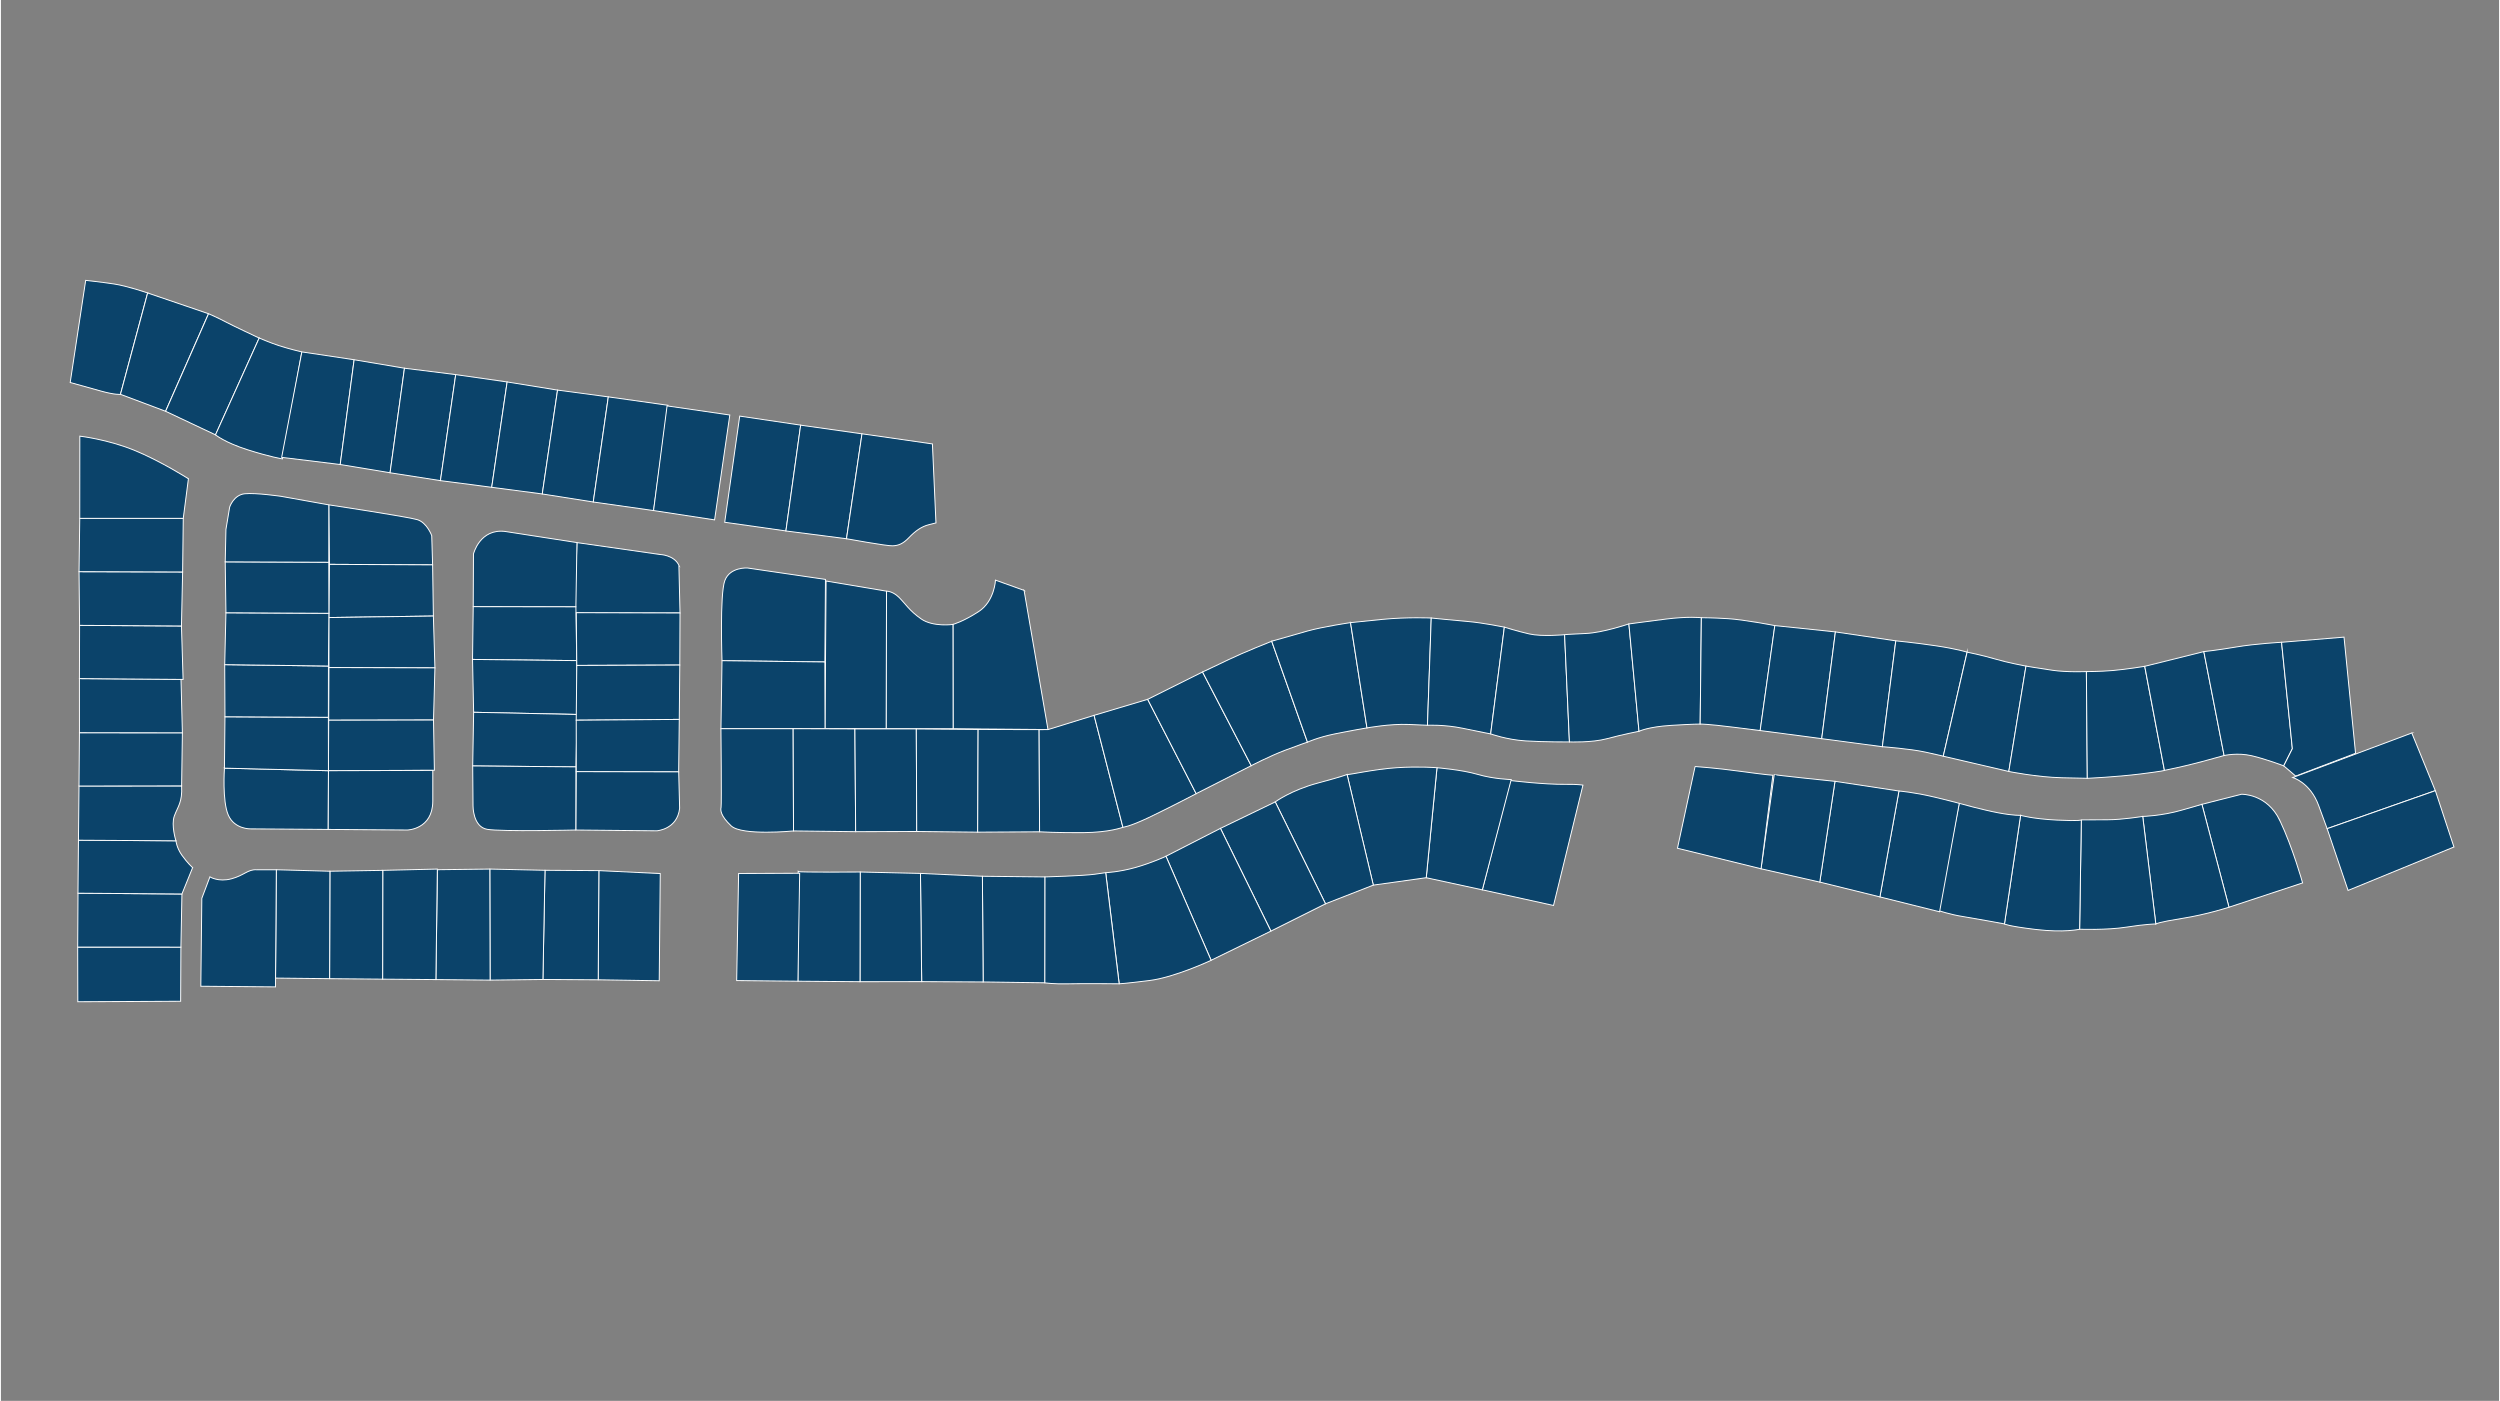 <?xml version="1.0" encoding="utf-8"?>
<svg viewBox="17.626 58.024 775.154 434.679" width="1160px" height="650px" xmlns="http://www.w3.org/2000/svg" xmlns:bx="https://boxy-svg.com">
  <rect x="17.626" y="58.024" width="775.154" height="434.679" fill="#808080" stroke="none"/>
  <defs>
    <style>
      .cls-1 {
        fill: #0b436a;
        stroke-miterlimit: 10;stroke: #fff;
        stroke-width: .3px;
      }
      
    </style>
  </defs>
  <g id="lots" style="">
    <path class="cls-1" d="M63.15,148.93s-6.22-2.16-10.49-2.8c-4.27-.64-8.74-1.11-8.74-1.11l-4.8,31.69s5.18,1.44,9.59,2.67,6,1.01,6,1.01l8.44-31.46Z" id="plot_281"/>
    <polygon class="cls-1" points="82.04 155.37 63.15 148.93 54.71 180.38 68.71 185.64 82.04 155.37" id="plot_280"/>
    <path class="cls-1" d="M97.76,162.92s-8.09-3.78-10.31-4.97c-2.23-1.2-5.4-2.58-5.4-2.58l-13.33,30.27,15.49,7.32,13.56-30.04Z" id="plot_279"/>
    <path class="cls-1" d="M111,167.22s-3.85-.88-7.17-1.97c-2.66-.87-6.07-2.34-6.07-2.34l-13.56,30.04s2.82,2.35,9.88,4.61c7.06,2.25,10.9,2.86,10.9,2.86l6.02-33.21Z" id="plot_278"/>
    <polygon class="cls-1" points="127.22 169.65 111 167.22 104.73 199.94 122.9 202.16 127.22 169.65" id="plot_277"/>
    <polygon class="cls-1" points="142.84 172.28 127.22 169.65 122.9 202.16 138.37 204.72 142.84 172.28" id="plot_276"/>
    <polygon class="cls-1" points="158.74 174.26 142.84 172.28 138.37 204.72 154 207.16 158.74 174.26" id="plot_275"/>
    <polygon class="cls-1" points="174.7 176.54 158.74 174.26 154 207.16 169.91 209.23 174.7 176.54" id="plot_274"/>
    <polygon class="cls-1" points="190.34 179.07 174.7 176.54 169.91 209.23 185.6 211.3 190.34 179.07" id="plot_273"/>
    <polygon class="cls-1" points="206.09 181.17 190.34 179.07 185.6 211.3 201.42 213.79 206.09 181.17" id="plot_272"/>
    <polygon class="cls-1" points="224.6 183.78 206.09 181.17 201.42 213.79 220.13 216.45 224.6 183.78" id="plot_271"/>
    <polygon class="cls-1" points="243.79 186.8 224.32 183.97 220.13 216.45 239.07 219.34 243.79 186.8" id="plot_270"/>
    <path class="cls-1" d="M246.86,187.15c-.02.1-4.65,32.93-4.65,32.93l18.99,2.69,4.58-32.83-18.92-2.8Z" id="plot_269"/>
    <polygon class="cls-1" points="284.81 192.64 265.77 189.95 261.2 222.78 279.99 225.19 284.81 192.64" id="plot_268"/>
    <path class="cls-1" d="M306.65,195.77l-21.84-3.14-4.81,32.56s12.51,2.28,14.31,2.2c1.8-.08,3.2-.58,5.12-2.59,1.92-2.01,3.83-3.38,6.08-3.95l2.25-.57-1.1-24.51Z" id="plot_267"/>
    <path class="cls-1" d="M335.1,241.21l-8.87-3.17s-.3,6.53-5.18,9.72c-4.88,3.19-8.02,4.01-8.02,4.01l.05,32.38,29.44.25-7.42-43.19Z" id="plot_266"/>
    <path class="cls-1" d="M292.42,241.46l-.12,42.67,20.78.03-.05-32.38s-6.15.88-9.86-1.71c-3.71-2.59-4.9-4.75-6.91-6.72s-3.84-1.89-3.84-1.89Z" id="plot_265"/>
    <polygon class="cls-1" points="273.66 238.31 273.33 284.11 292.3 284.13 292.42 241.46 273.66 238.31" id="plot_264"/>
    <path class="cls-1" d="M241.37,263.03l31.92.4.18-25.62-24.19-3.54s-5.43-.39-7.04,3.91c-1.61,4.31-.87,24.85-.87,24.85Z" id="plot_263"/>
    <polygon class="cls-1" points="241.04 284.14 273.33 284.11 273.29 263.43 241.37 263.03 241.04 284.14" id="plot_262"/>
    <path class="cls-1" d="M263.45,284.13h-22.41s.24,23.56.04,24.41-.22,2.58,3.12,5.74c3.34,3.16,19.36,1.58,19.36,1.58l-.11-31.73Z" id="plot_261"/>
    <polygon class="cls-1" points="282.61 284.2 263.45 284.13 263.56 315.86 282.84 316.09 282.61 284.2" id="plot_260"/>
    <polygon class="cls-1" points="301.66 284.21 282.61 284.2 282.84 316.09 301.79 316.03 301.66 284.21" id="plot_259"/>
    <polygon class="cls-1" points="320.84 284.37 301.66 284.21 301.79 316.03 320.7 316.24 320.84 284.37" id="plot_258"/>
    <polygon class="cls-1" points="339.77 284.42 320.84 284.37 320.7 316.24 339.91 316.13 339.77 284.42" id="plot_257"/>
    <path class="cls-1" d="M356.82,279.99l8.95,34.73s-4.04,1.6-12.29,1.67c-8.24.06-13.57-.26-13.57-.26l-.14-31.7,2.76-.02,14.29-4.42Z" id="plot_256"/>
    <path class="cls-1" d="M373.45,275.02l-16.63,4.97,8.95,34.73s1.89-.1,8.03-3.02c6.14-2.92,14.71-7.4,14.71-7.4l-15.05-29.27Z" id="plot_255"/>
    <polygon class="cls-1" points="390.48 266.53 373.45 275.02 388.5 304.29 405.59 295.61 390.48 266.53" id="plot_254"/>
    <path class="cls-1" d="M411.94,256.99s-8.92,3.55-13.32,5.68c-4.39,2.13-8.14,3.86-8.14,3.86l15.11,29.08s5.61-2.93,10.41-4.75c4.81-1.82,7.03-2.55,7.03-2.55l-11.1-31.32Z" id="plot_253"/>
    <path class="cls-1" d="M436.4,251.22s-8.42,1.23-13.37,2.61c-4.95,1.38-11.09,3.16-11.09,3.16l11.1,31.32s3.23-1.49,8.48-2.56,9.98-1.86,9.98-1.86l-5.1-32.67Z" id="plot_252"/>
    <path class="cls-1" d="M461.44,249.79s-7.36-.35-15.25.43c-7.89.79-9.79,1-9.79,1l5.1,32.67s7.13-1.32,12.95-1.07l5.82.25,1.17-33.28Z" id="plot_251"/>
    <path class="cls-1" d="M484.13,252.62s-6.79-1.36-11.13-1.73c-4.35-.37-11.56-1.1-11.56-1.1l-1.17,33.28s5.19-.26,10.92.93c5.73,1.2,8.69,1.75,8.69,1.75l4.25-33.13Z" id="plot_250"/>
    <path class="cls-1" d="M502.82,254.97s-7.03.66-10.93-.23-7.76-2.12-7.76-2.12l-4.25,33.13s4.99,1.8,10.77,2.17c5.78.37,13.67.33,13.67.33l-1.5-33.28Z" id="plot_249"/>
    <path class="cls-1" d="M522.76,251.62s-8.08,2.76-13.39,2.97c-5.31.22-6.55.37-6.55.37l1.5,33.28s6.95.28,11.69-1.01c4.74-1.29,9.9-2.29,9.9-2.29l-3.14-33.32Z" id="plot_248"/>
    <path class="cls-1" d="M545.25,249.69s-4.07-.46-11.07.44c-7.01.89-11.41,1.5-11.41,1.5l3.14,33.32s2.75-1.39,9.89-1.84c7.15-.44,9.08-.41,9.08-.41l.37-33.01Z" id="plot_247"/>
    <path class="cls-1" d="M568.05,252.14s-9.52-1.85-14.57-2.15c-5.05-.3-8.22-.3-8.22-.3l-.37,33.01s2.09-.06,10.35.98l8.27,1.04,4.55-32.57Z" id="plot_246"/>
    <polygon class="cls-1" points="586.85 254.1 568.05 252.14 563.5 284.71 582.6 287.23 586.85 254.1" id="plot_245"/>
    <polygon class="cls-1" points="605.58 256.87 586.85 254.1 582.6 287.23 601.42 289.73 605.58 256.87" id="plot_244"/>
    <path class="cls-1" d="M627.72,260.38s-3.19-1.01-9.82-1.99c-6.63-.98-12.31-1.52-12.31-1.52l-4.17,32.85s8.55.63,13.3,1.67,5.6,1.27,5.6,1.27l7.4-32.29Z" id="plot_243"/>
    <path class="cls-1" d="M645.98,264.71s-5.74-1.06-9.59-2.21c-3.85-1.15-8.67-2.12-8.67-2.12l-7.4,32.29,20.34,4.74,5.33-32.7Z" id="plot_242"/>
    <path class="cls-1" d="M664.73,266.41s-5.98.26-10.51-.4c-4.54-.66-8.24-1.3-8.24-1.3l-5.33,32.7s8.7,1.77,16.53,1.95l7.83.17-.28-33.13Z" id="plot_241"/>
    <path class="cls-1" d="M682.83,264.78s-5.78.95-9.91,1.3c-4.13.35-8.19.33-8.19.33l.28,33.13s8.99-.43,16.26-1.33,7.67-1.13,7.67-1.13l-6.11-32.29Z" id="plot_240"/>
    <path class="cls-1" d="M701.18,260.21l-18.34,4.57,6.11,32.29s6.02-1.19,11.71-2.74c5.69-1.55,6.8-1.87,6.8-1.87l-6.29-32.25Z" id="plot_239"/>
    <path class="cls-1" d="M725.29,257.32s-7.91.42-14.08,1.46c-6.17,1.05-10.04,1.43-10.04,1.43l6.29,32.25s4.15-.96,8.54.06,9.96,3.14,9.96,3.14l2.68-5.33-3.35-33.01Z" id="plot_238"/>
    <polygon class="cls-1" points="744.67 255.72 725.29 257.32 728.64 290.33 725.96 295.66 729.67 298.84 748.25 291.77 744.67 255.72" id="plot_237"/>
    <path class="cls-1" d="M765.71,285.46l-36.95,13.83s5.41,1.5,8.04,8.68l2.63,7.18,33.57-11.79-7.3-17.9Z" id="plot_236"/>
    <polygon class="cls-1" points="778.78 320.84 773.01 303.36 739.43 315.15 745.93 334.32 778.78 320.84" id="plot_235"/>
    <path class="cls-1" d="M724.79,312.67c4.01,8.47,7.03,19.32,7.03,19.32l-22.85,7.54-8.4-31.93,12.28-3.12s7.93-.28,11.94,8.2Z" id="plot_344"/>
    <path class="cls-1" d="M682.21,311.36s5.91-.15,12.14-1.96l6.23-1.8,8.4,31.93s-6.71,2.22-14.48,3.46c-7.77,1.24-8.23,1.74-8.23,1.74l-4.06-33.37Z" id="plot_343"/>
    <path class="cls-1" d="M662.63,346.36s8.43.31,14.44-.64c6.01-.95,9.2-1,9.2-1l-4.06-33.37s-6.2,1.03-10.82,1.04-8.23.04-8.23.04l-.53,33.92Z" id="plot_342"/>
    <path class="cls-1" d="M644.31,311.01s3.72,1.11,11.24,1.48c7.52.37,7.61-.05,7.61-.05l-.53,33.92s-4.75,1.13-13.6.07c-8.85-1.06-9.72-1.71-9.72-1.71l5-33.7Z" id="plot_341"/>
    <path class="cls-1" d="M625.28,307.3s7.23,2.02,12.14,2.94c4.91.92,6.89.77,6.89.77l-5,33.7s-9.11-1.69-12.97-2.3c-3.86-.61-7.58-1.86-7.58-1.86l6.51-33.25Z" id="plot_340"/>
    <path class="cls-1" d="M606.57,303.47s4.56.34,11.12,1.91c6.57,1.58,7.59,1.92,7.59,1.92l-6.1,33.65-18.53-4.62,5.91-32.86Z" id="plot_339"/>
    <polygon class="cls-1" points="586.72 300.46 606.57 303.47 600.66 336.33 582 331.73 586.72 300.46" id="plot_338"/>
    <path class="cls-1" d="M567.87,298.36c.1.18,18.85,2.11,18.85,2.11l-4.72,31.27-18.23-4.14,4.1-29.24Z" id="plot_337"/>
    <path class="cls-1" d="M543.3,295.87s6.48.44,14.24,1.51c7.76,1.07,9.9,1.2,9.9,1.2l-3.66,29.02-25.94-6.37,5.47-25.36Z" id="plot_336"/>
    <path class="cls-1" d="M508.51,301.66l-9.13,37.33-22.09-4.86,8.68-33.92s10.41,1.28,17.24,1.19c3.91-.05,5.3.25,5.3.25Z" id="plot_335"/>
    <path class="cls-1" d="M463.23,296.25s7.67.61,12.65,2.07c4.98,1.46,10.38,1.6,10.38,1.6l-8.97,34.22-17.39-3.76,3.33-34.13Z" id="plot_334"/>
    <path class="cls-1" d="M435.32,298.33c.09.28,8.39-1.64,15.38-2.09,6.99-.46,12.52,0,12.52,0l-3.33,34.13-16.43,2.3-8.15-34.34Z" id="plot_333"/>
    <path class="cls-1" d="M413.03,306.85s4.91-3.62,13.2-5.84c8.28-2.22,9.09-2.68,9.09-2.68l8.15,34.34-14.84,5.8-15.6-31.62Z" id="plot_332"/>
    <polygon class="cls-1" points="396.03 315.06 413.03 306.85 428.63 338.47 411.69 346.94 396.03 315.06" id="plot_331"/>
    <polygon class="cls-1" points="379.12 323.71 396.03 315.06 411.69 346.94 393.13 356 379.12 323.71" id="plot_330"/>
    <path class="cls-1" d="M360.43,328.81s4.16-.17,9.3-1.63c5.14-1.46,9.4-3.46,9.4-3.46l14.01,32.29s-11.22,5.27-19.1,6.26c-7.88.99-9.42,1.02-9.42,1.02l-4.18-34.48Z" id="plot_329"/>
    <path class="cls-1" d="M341.54,330.13s12-.34,15.44-.83l3.44-.49,4.18,34.48s-11.54-.11-15.88.01-7.23-.31-7.23-.31l.04-32.85Z" id="plot_328"/>
    <polygon class="cls-1" points="322.17 329.92 341.54 330.13 341.51 362.98 322.4 362.72 322.17 329.92" id="plot_327"/>
    <polygon class="cls-1" points="302.95 329.04 322.17 329.92 322.4 362.72 303.33 362.62 302.95 329.04" id="plot_326"/>
    <polygon class="cls-1" points="284.27 328.6 302.95 329.04 303.33 362.62 284.19 362.64 284.27 328.6" id="plot_325"/>
    <path class="cls-1" d="M265,328.45c.33.3,19.26.15,19.26.15l-.08,34.04-19.26-.15.08-34.04Z" id="plot_324"/>
    <polygon class="cls-1" points="246.52 329.06 265.47 328.99 264.93 362.49 245.92 362.29 246.52 329.06" id="plot_323"/>
    <polygon class="cls-1" points="222.21 329.08 221.89 362.35 202.96 362.05 203.16 328.17 222.21 329.08" id="plot_300"/>
    <path class="cls-1" d="M186.45,328.07c.37.02,16.71.1,16.71.1l-.2,33.88-17.17-.1.65-33.88Z" id="plot_299"/>
    <polygon class="cls-1" points="169.32 327.69 186.45 328.07 185.8 361.95 169.41 362.15 169.32 327.69" id="plot_298"/>
    <polygon class="cls-1" points="153.07 327.89 169.32 327.69 169.41 362.15 152.59 361.98 153.07 327.89" id="plot_297"/>
    <polygon class="cls-1" points="136.1 328.09 153.04 327.69 152.59 361.98 136.06 361.85 136.1 328.09" id="plot_296"/>
    <polygon class="cls-1" points="119.7 328.36 136.1 328.09 136.06 361.85 119.61 361.7 119.7 328.36" id="plot_295"/>
    <polygon class="cls-1" points="103.08 327.9 119.7 328.36 119.61 361.7 102.83 361.52 103.08 327.9" id="plot_294"/>
    <path class="cls-1" d="M97,327.91h6.08s-.26,36.34-.26,36.34l-23.17-.2.31-27.28,2.51-6.66s2.63,1.68,6.65.61c4.02-1.07,5.13-3,7.89-2.81Z" id="plot_293"/>
    <polygon class="cls-1" points="73.39 368.71 73.47 351.91 41.44 351.9 41.48 368.86 73.39 368.71" id="plot_292"/>
    <polygon class="cls-1" points="73.79 335.43 73.47 351.91 41.44 351.9 41.54 335.18 73.79 335.43" id="plot_291"/>
    <path class="cls-1" d="M77.1,327.25l-3.31,8.17-32.26-.24.15-16.45,30.25.18s.19,2.15,1.88,4.53c1.7,2.38,3.28,3.81,3.28,3.81Z" id="plot_290"/>
    <path class="cls-1" d="M73.69,301.88l-31.84.04-.17,16.82,30.25.18s-1.54-4.82-.5-7.7c1.04-2.88,2.54-4.21,2.26-9.33Z" id="plot_289"/>
    <polygon class="cls-1" points="73.93 285.41 41.99 285.38 41.85 301.92 73.69 301.88 73.93 285.41" id="plot_288"/>
    <polygon class="cls-1" points="73.5 268.8 41.98 268.59 41.99 285.38 73.93 285.41 73.5 268.8" id="plot_287"/>
    <polygon class="cls-1" points="73.64 252.26 42.03 252.07 41.98 268.59 74.15 268.85 73.64 252.26" id="plot_286"/>
    <polygon class="cls-1" points="74 235.5 41.86 235.41 42.03 252.07 73.64 252.26 74 235.5" id="plot_285"/>
    <polygon class="cls-1" points="74.2 218.85 42.08 218.85 41.86 235.41 74 235.5 74.2 218.85" id="plot_284"/>
    <path class="cls-1" d="M75.8,206.57l-1.6,12.29h-32.12s.02-25.5.02-25.5c0,0,8.54.97,16.81,4.34,8.28,3.38,16.88,8.87,16.88,8.87Z" id="plot_283"/>
    <path class="cls-1" d="M227.99,233.42l.35,14.81-32.76-.05.79-21.79,25.76,3.69s4.33.11,5.87,3.35Z" id="plot_318"/>
    <path class="cls-1" d="M174.19,222.95l22.17,3.43-.33,19.93-31.86-.05.08-16.35s1.98-8.01,9.94-6.97Z" id="plot_317"/>
    <polygon class="cls-1" points="163.96 262.64 196.29 263.01 196.03 246.32 164.17 246.27 163.96 262.64" id="plot_316"/>
    <polygon class="cls-1" points="164.3 279.04 196.41 279.72 196.29 263.01 163.96 262.64 164.3 279.04" id="plot_315"/>
    <polygon class="cls-1" points="164.01 295.7 196.05 295.99 196.41 279.72 164.3 279.04 164.01 295.7" id="plot_314"/>
    <path class="cls-1" d="M196.06,315.58v-19.6s-32.05-.29-32.05-.29l.1,12.37s-.08,6.55,4.42,7.3c4.5.76,27.53.21,27.53.21Z" id="plot_313"/>
    <polygon class="cls-1" points="228.34 248.23 228.27 264.39 196.31 264.5 196.16 248.14 228.34 248.23" id="plot_319"/>
    <polygon class="cls-1" points="228.11 281.25 228.27 264.39 196.31 264.5 196.13 281.5 228.11 281.25" id="plot_320"/>
    <polygon class="cls-1" points="227.92 297.53 228.11 281.25 196.13 281.5 196.15 297.46 227.92 297.53" id="plot_321"/>
    <path class="cls-1" d="M228.22,308.81l-.29-11.28-31.77-.07-.1,18.12,25.09.24s6.36-.42,7.07-7Z" id="plot_322"/>
    <path class="cls-1" d="M151.57,233.3l-.27-9.07s-1.47-4.07-4.51-4.97c-3.03-.91-27.43-4.59-27.43-4.59l.2,18.47,32.01.16Z" id="plot_307"/>
    <polygon class="cls-1" points="151.81 249.18 151.57 233.3 119.56 233.14 119.38 249.65 151.81 249.18" id="plot_308"/>
    <polygon class="cls-1" points="152.29 265.26 151.81 249.18 119.38 249.65 119.41 265.16 152.29 265.26" id="plot_309"/>
    <polygon class="cls-1" points="151.85 281.44 152.29 265.26 119.41 265.16 119.33 281.5 151.85 281.44" id="plot_310"/>
    <polygon class="cls-1" points="152.12 297.03 151.85 281.44 119.33 281.5 119.25 297.17 152.12 297.03" id="plot_311"/>
    <path class="cls-1" d="M151.63,306.67v-9.6l-32.38.1-.13,18.22,24.61.18s7.83-.17,7.9-8.9Z" id="plot_312"/>
    <path class="cls-1" d="M86.98,296.38l32.27.79-.13,18.22-24.03-.17s-4.96.15-6.9-4.24c-1.94-4.38-1.21-14.6-1.21-14.6Z" id="plot_301"/>
    <polygon class="cls-1" points="87.14 280.43 86.98 296.38 119.25 297.17 119.23 280.6 87.14 280.43" id="plot_302"/>
    <polygon class="cls-1" points="119.25 264.69 119.23 280.6 87.14 280.43 87.06 264.26 119.25 264.69" id="plot_303"/>
    <polygon class="cls-1" points="119.39 248.33 119.25 264.69 87.06 264.26 87.44 248.16 119.39 248.33" id="plot_304"/>
    <polygon class="cls-1" points="119.36 232.48 87.22 232.35 87.44 248.16 119.39 248.33 119.36 232.48" id="plot_305"/>
    <path class="cls-1" d="M119.36,214.68v17.81s-32.14-.13-32.14-.13l.22-10.05,1.16-6.96s1.24-3.78,4.71-4.12c3.47-.34,11.25.8,11.25.8l14.81,2.65Z" id="plot_306"/>
  </g>
</svg>